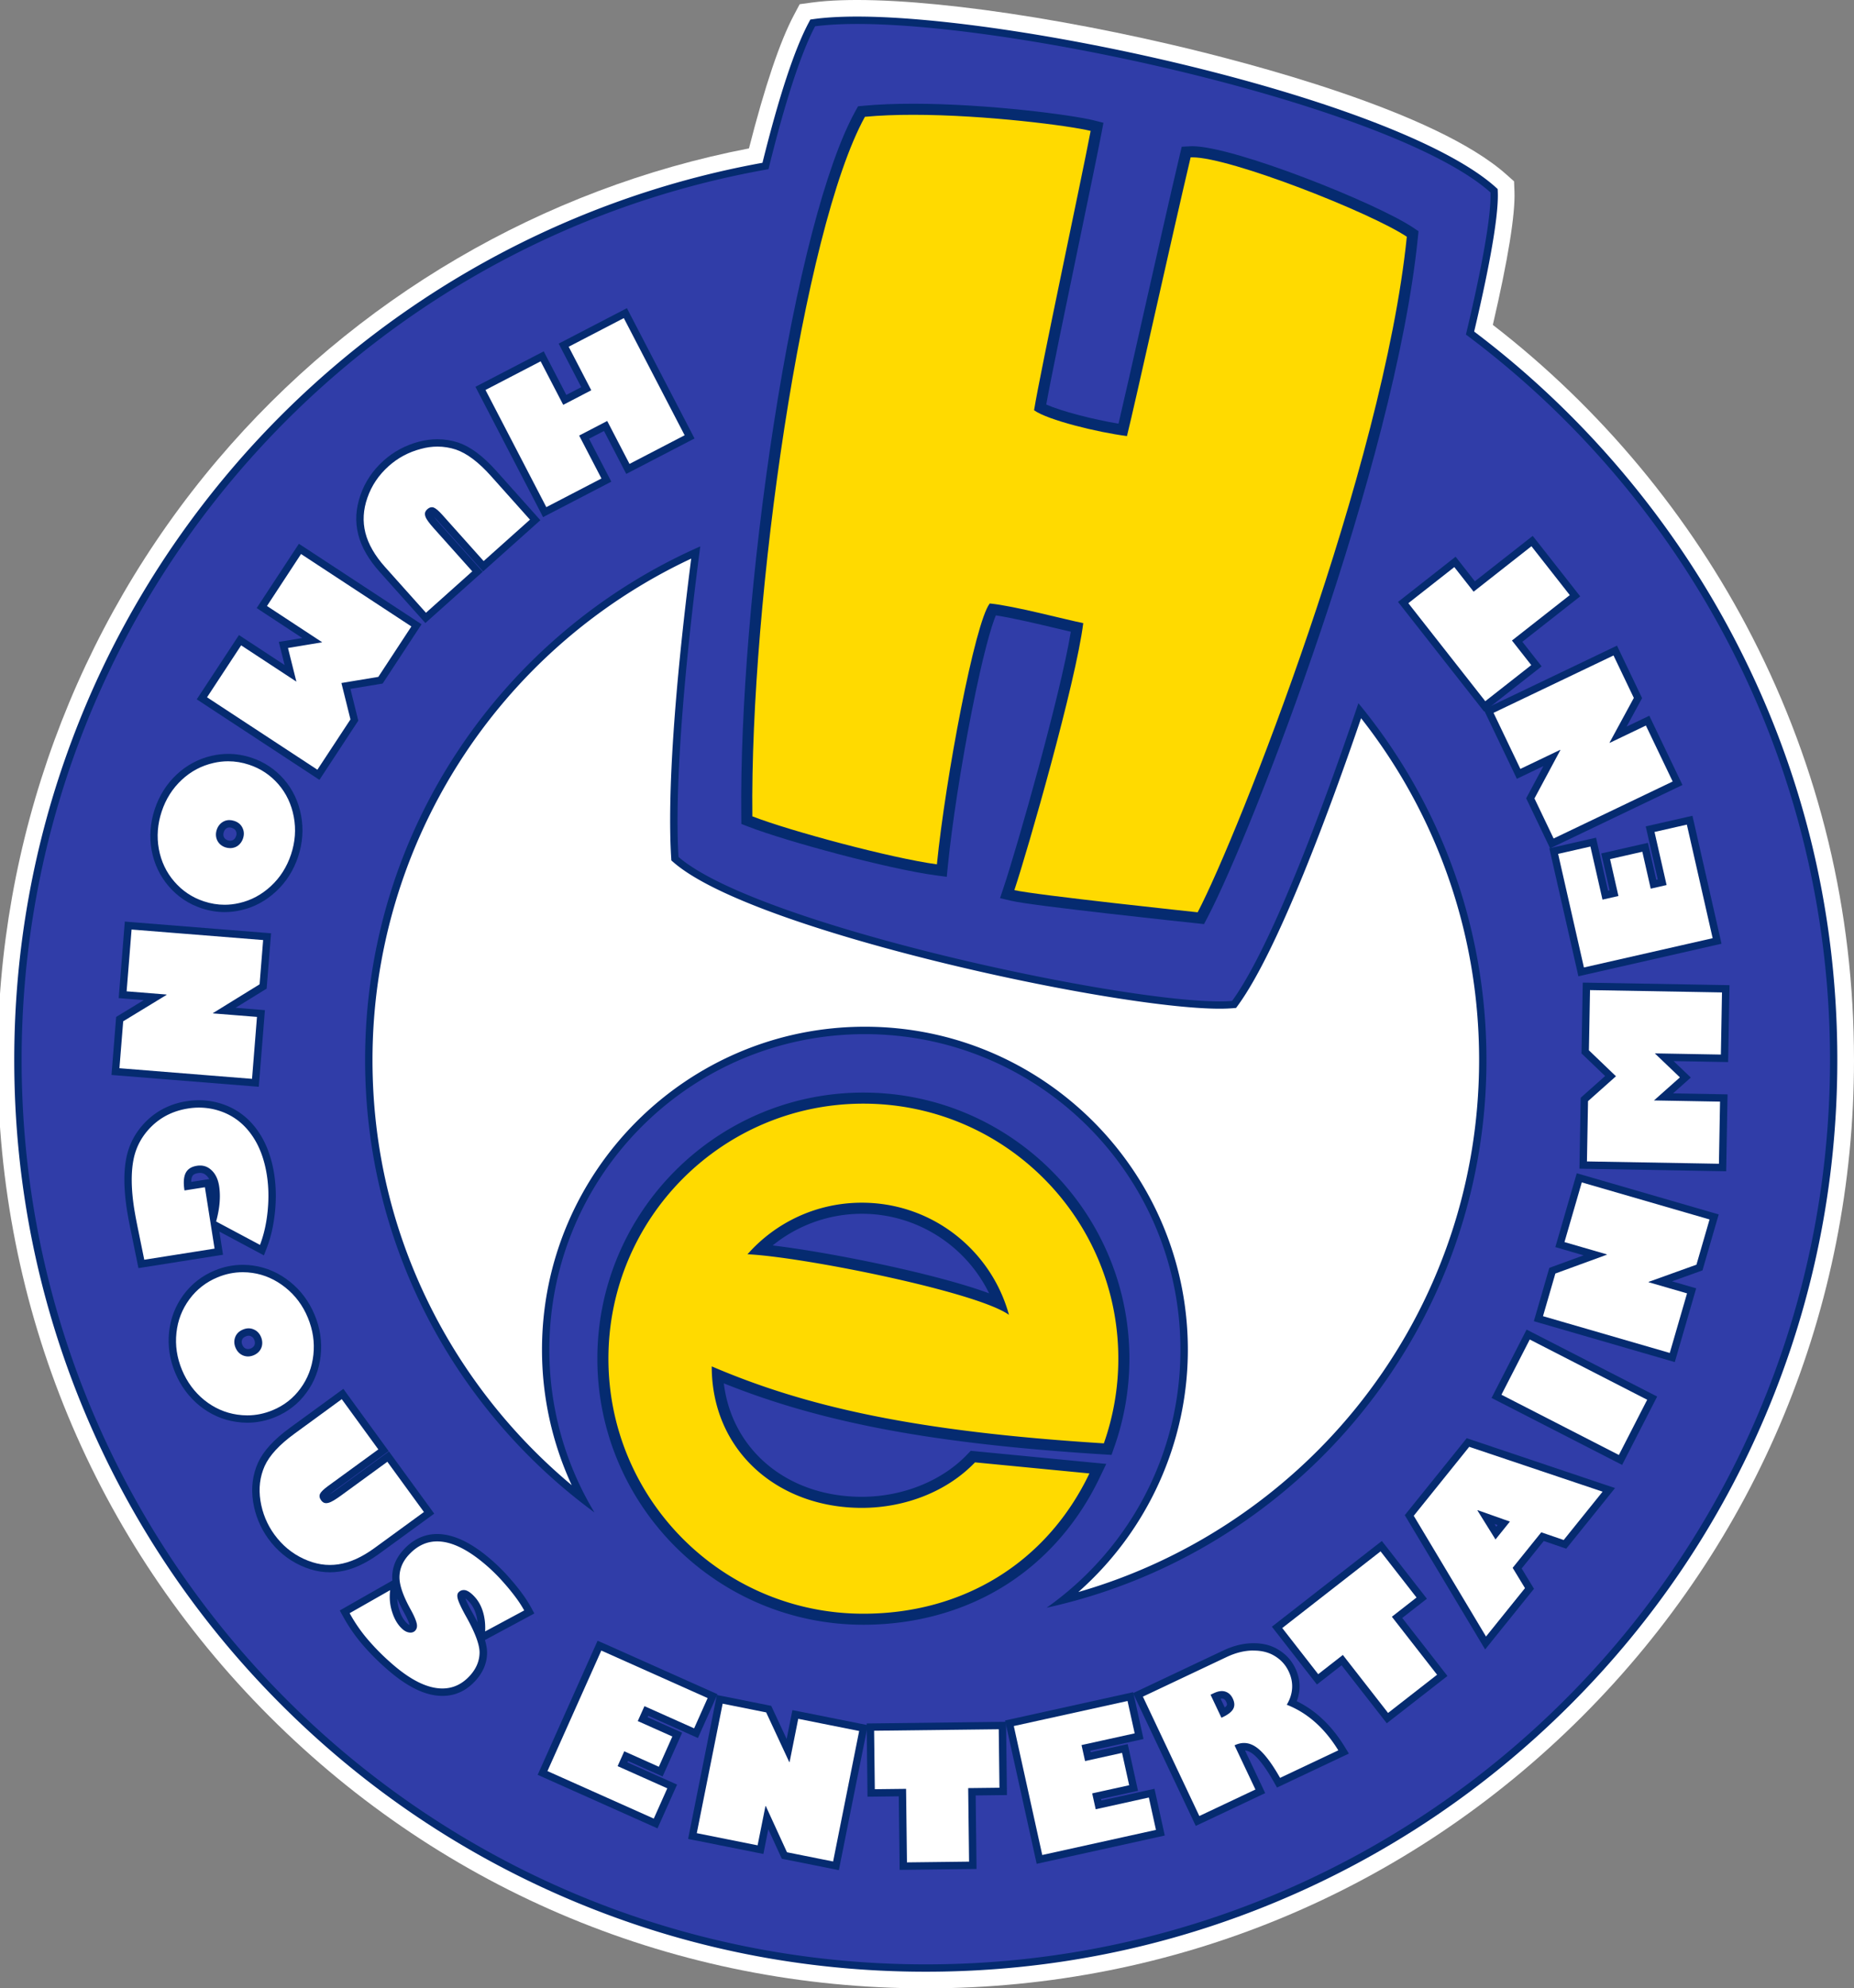 <?xml version="1.0" encoding="UTF-8"?>
<svg data-bbox="-0.64 0 503 538.63" viewBox="0 0 502.36 538.63" xmlns="http://www.w3.org/2000/svg" data-type="color">
    <rect x="0" y="0" width="502.36" height="538.63" fill="#808080" stroke="none"/>
    <g>
        <path d="M502.36 287.13c0 67.18-26.16 130.34-73.66 177.84-47.51 47.5-110.66 73.66-177.84 73.66s-130.34-26.16-177.84-73.66S-.64 354.31-.64 287.13c0-59.51 21.17-117.25 59.61-162.57C96.04 80.85 147.03 51 202.94 40.2c4.3-16.84 8.39-28.98 12.18-36.11l1.56-2.95 3.31-.45c18.58-2.51 56.74 1.95 97.22 11.36 20.94 4.88 71.74 18.06 90.98 35.24l2.06 1.84.11 2.76c.23 6.21-1.73 18.35-5.86 36.12 29.22 22.59 53.46 51.72 70.27 84.49 18.31 35.69 27.59 74.25 27.59 114.63z" fill="#ffffff" data-color="1"/>
        <path d="M250.86 533.14c-65.71 0-127.49-25.59-173.95-72.05C30.45 414.62 4.86 352.84 4.86 287.14c0-58.21 20.71-114.69 58.3-159.02 37.02-43.65 88.23-73.17 144.25-83.15 4.5-18.2 8.73-31.08 12.56-38.3l.24-.45.51-.07c3.2-.43 7.09-.65 11.54-.65 22.29 0 59 5.61 93.51 14.29 38.36 9.65 67.07 21.17 78.75 31.6l.32.28.02.42c.29 7.57-3.35 24.77-6.52 38.13 29.83 22.38 54.57 51.69 71.54 84.78 17.9 34.9 26.98 72.62 26.98 112.12 0 65.71-25.59 127.49-72.05 173.95-46.47 46.48-108.24 72.07-173.95 72.07zm-16.5-254c47.7 0 86.5 38.8 86.5 86.5 0 26.44-12.18 51.43-32.81 67.79 31.22-7.93 59.45-25.95 79.93-51.11 21.8-26.78 33.8-60.59 33.8-95.19 0-34.38-11.83-67.91-33.34-94.62-13.45 39.63-25.43 67.72-33.78 79.21l-.27.37-.45.04c-1 .09-2.17.13-3.47.13-14.42 0-45.8-5.25-76.32-12.77-16.9-4.16-57.63-15.09-70.96-26.6l-.32-.28-.03-.42c-1.05-17.11.96-46.37 5.66-82.54-53.87 24.46-88.58 78.23-88.58 137.48 0 24.44 5.66 47.76 16.83 69.32 9.92 19.14 24.06 36.17 41.06 49.52-6.54-12.38-9.97-26.23-9.97-40.33.02-47.7 38.82-86.5 86.52-86.5z" fill="#303da8" data-color="2"/>
        <path d="M232.26 6.49c45.48 0 146.04 22.82 171.6 45.64.24 6.26-2.31 20.32-6.65 38.5 59.88 44.67 98.65 116.05 98.65 196.5 0 135.31-109.69 245-245 245s-245-109.69-245-245c0-120.77 87.38-221.12 202.37-241.3 4.26-17.33 8.62-31.14 12.63-38.7 3.22-.43 7.06-.64 11.4-.64m-42.52 141.53c-53.47 23.52-90.81 76.96-90.81 139.12 0 50.31 24.46 94.91 62.14 122.56-7.75-12.87-12.22-27.94-12.22-44.06 0-47.22 38.28-85.5 85.5-85.5s85.5 38.28 85.5 85.5c0 28.88-14.33 54.4-36.26 69.88 68.16-14.98 119.18-75.71 119.18-148.38 0-36.72-13.02-70.39-34.7-96.65-12.1 35.85-24.9 67.83-34.22 80.65-.98.09-2.11.13-3.38.13-28.44 0-125.56-20.94-146.62-39.13-1.11-18.35 1.41-50.01 5.89-84.12M232.26 4.49c-4.5 0-8.42.22-11.67.66l-1.02.14-.48.91c-3.83 7.21-8.03 19.95-12.49 37.9-56 10.14-107.17 39.71-144.2 83.37-18.52 21.84-32.98 46.45-42.96 73.15C9.1 228.25 3.86 257.36 3.86 287.13c0 33.34 6.53 65.69 19.41 96.14 12.44 29.41 30.25 55.83 52.93 78.51 22.68 22.68 49.1 40.49 78.51 52.93 30.45 12.88 62.8 19.41 96.14 19.41s65.69-6.53 96.14-19.41c29.41-12.44 55.83-30.25 78.51-52.93 22.68-22.68 40.49-49.1 52.93-78.51 12.88-30.45 19.41-62.8 19.41-96.14 0-39.66-9.11-77.54-27.09-112.58-16.95-33.04-41.59-62.31-71.31-84.73 3.15-13.32 6.69-30.2 6.4-37.76l-.03-.85-.63-.57c-11.8-10.54-40.66-22.14-79.17-31.83-34.58-8.7-71.38-14.32-93.75-14.32zm-77.35 397.83c-15.32-12.79-28.1-28.66-37.26-46.33-11.09-21.41-16.72-44.58-16.72-68.86 0-58.26 33.78-111.17 86.36-135.81-4.54 35.4-6.47 64.05-5.43 80.93l.05.84.64.55c5.13 4.43 14.69 9.19 28.42 14.15 11.81 4.27 26.66 8.64 42.95 12.66 30.58 7.54 62.06 12.8 76.55 12.8 1.33 0 2.53-.05 3.55-.13l.91-.08.54-.74c10.96-15.08 25.14-53.77 33.33-77.74 9.77 12.42 17.46 26.2 22.88 41.01 6.04 16.49 9.1 33.83 9.1 51.56 0 17.54-3 34.71-8.92 51.05-5.72 15.79-14.02 30.42-24.66 43.51-19.38 23.81-45.76 41.18-75.02 49.58 18.73-16.52 29.68-40.44 29.68-65.64 0-48.25-39.25-87.5-87.5-87.5s-87.5 39.25-87.5 87.5a87.42 87.42 0 0 0 8.05 36.69z" fill="#052b70" data-color="3"/>
        <path d="M324.37 248.63c-1.8-.19-44.16-4.69-49.85-6.03l-1.6-.38.52-1.56c3.72-11.16 15.96-54.06 18.41-70.68-1.47-.33-3.34-.77-5.41-1.26-5.5-1.31-12.89-3.07-17.49-3.65-3.58 6.71-11.18 45.04-13.6 69.22l-.15 1.54-1.54-.21c-12.6-1.7-39.91-9.05-50.34-13.09l-.95-.37-.01-1.02C201.7 163 216.01 61.77 233.05 30.91l.38-.7.79-.07c3.84-.36 8.26-.54 13.13-.54 20.38 0 43.26 3.09 48.54 4.41l1.37.34-.26 1.4c-.95 5.04-3.45 17.04-6.08 29.75-3.69 17.76-7.84 37.77-9.08 44.9 3.93 2.17 14.66 4.93 22.39 6.07 1.24-5.17 3.91-16.99 6.95-30.48 3.45-15.31 7.37-32.67 9.97-43.69l.26-1.09 1.12-.06c.18-.01.37-.01.56-.01 10.73 0 49.21 15.28 58.93 21.76l.75.5-.09.9c-6.21 61.1-44.66 160.3-56.83 183.54l-.47.9-1.01-.11z" fill="#ffda00" data-color="4"/>
        <path d="M247.35 31.1c19.91 0 42.75 3.01 48.17 4.36-2.33 12.33-13.67 65.33-15.33 75.67 3.67 2.67 17.33 6 25.17 7 2.17-8.67 12.17-54 17.25-75.5.15-.01.31-.01.48-.01 10.34 0 48.26 14.95 58.1 21.51-6.33 62.33-45.67 162-56.67 183 0 0-44-4.67-49.67-6 3.67-11 16.67-56.33 18.67-72.33-5-1-18.67-4.67-25.33-5.33-4 5-12 47.33-14.33 70.67-12.33-1.67-39.67-9-50-13-.67-58.67 13.67-159 30.5-189.5 4.01-.38 8.42-.54 12.99-.54m0-3c-4.92 0-9.39.18-13.27.54l-1.58.15-.77 1.39c-7.92 14.36-16 45.4-22.15 85.18-5.79 37.43-9.05 76.98-8.72 105.81l.02 2.03 1.89.73c10.5 4.06 37.99 11.46 50.68 13.18l3.08.42.31-3.09c1.13-11.29 3.62-27.35 6.5-41.93 3.04-15.36 5.27-22.88 6.49-25.81 4.54.69 11.21 2.27 16.26 3.47 1.48.35 2.85.68 4.06.96-2.87 17.39-14.53 58.22-18.14 69.05l-1.04 3.12 3.2.75c5.78 1.36 48.23 5.87 50.04 6.06l2.03.22.95-1.81c12.21-23.31 50.77-122.8 56.99-184.09l.18-1.8-1.5-1c-10.1-6.73-48.56-22.02-59.77-22.02-.22 0-.44.01-.64.02l-2.25.12-.52 2.19c-2.61 11.03-6.52 28.39-9.98 43.71-2.8 12.43-5.28 23.43-6.63 29.12-6.76-1.12-15.57-3.38-19.58-5.2 1.43-7.89 5.36-26.85 8.88-43.76 2.64-12.71 5.13-24.72 6.09-29.77l.53-2.78-2.75-.69c-5.32-1.34-28.39-4.47-48.89-4.47z" fill="#052b70" data-color="3"/>
        <path d="M233.94 438.64c-38.92 0-70.58-31.66-70.58-70.58s31.66-70.58 70.58-70.58 70.58 31.66 70.58 70.58c0 8.01-1.35 15.89-4 23.43l-.38 1.07-1.13-.07c-46.84-2.93-77.41-8.77-104.59-20.06 1.13 20.15 17.23 34.55 39.1 34.55 11.42 0 22.48-4.44 29.58-11.87l.5-.53 33.86 3.28-.93 1.93c-11.82 24.68-34.64 38.85-62.59 38.85zm-28.11-100.13c8.19.76 21.75 3.05 34.78 5.9 6.96 1.53 22.23 5.09 30.2 8.66-5.78-15.34-20.63-25.78-37.29-25.78a39.902 39.902 0 0 0-27.69 11.22z" fill="#ffda00" data-color="4"/>
        <path d="M233.94 298.97c38.15 0 69.08 30.93 69.08 69.08a68.9 68.9 0 0 1-3.92 22.94c-50.92-3.19-80.59-9.85-106.25-20.85 0 22.83 17.84 38.33 40.67 38.33 11.75 0 23.14-4.46 30.67-12.33l31 3c-11.67 24.33-34.39 38-61.25 38-38.15 0-69.08-30.93-69.08-69.08 0-38.16 30.93-69.09 69.08-69.09m39.45 57.21c-4.8-17.51-20.83-30.38-39.87-30.38-12.34 0-23.41 5.4-30.98 13.97 14.98.7 62.05 10.12 70.85 16.41m-39.45-60.21c-39.75 0-72.08 32.34-72.08 72.08 0 39.75 32.34 72.08 72.08 72.08 13.82 0 26.92-3.57 37.89-10.32 11.11-6.84 20.12-17 26.06-29.38l1.86-3.87-4.27-.41-31-3-1.45-.14-1.01 1.05c-6.83 7.14-17.48 11.41-28.5 11.41-20.15 0-35.2-12.67-37.39-30.73 26.78 10.75 57.07 16.38 102.79 19.24l2.26.14.75-2.14a71.9 71.9 0 0 0 4.09-23.93c.01-39.75-32.33-72.08-72.08-72.08zm-24.58 41.41a38.362 38.362 0 0 1 24.17-8.58c14.82 0 28.15 8.58 34.48 21.55-14.36-5.31-42.84-11.07-58.65-12.97z" fill="#052b70" data-color="3"/>
        <path fill="#ffffff" d="m130.2 105.2 16.71-8.67 6.13 11.79 5.82-3.02-6.12-11.8 16.72-8.67 17.4 33.51-16.72 8.68-6.04-11.63-5.82 3.03 6.03 11.63-16.71 8.67-17.4-33.52z" data-color="1"/>
        <path d="m169.03 86.17 16.48 31.74-14.94 7.76-6.04-11.63-7.6 3.95 6.04 11.63-14.94 7.76-16.48-31.74 14.94-7.76 6.12 11.79 7.6-3.95-6.12-11.79 14.94-7.76m.85-2.69-1.78.92-14.94 7.76-1.78.92.92 1.78 5.2 10.02-4.05 2.1-5.2-10.02-.92-1.78-1.78.92-14.94 7.76-1.78.92.92 1.78 16.48 31.74.92 1.78 1.78-.92 14.94-7.76 1.77-.92-.92-1.78-5.11-9.85 4.05-2.1 5.11 9.85.92 1.78 1.78-.92 14.94-7.76 1.78-.92-.92-1.78-16.48-31.74-.91-1.78z" fill="#052b70" data-color="3"/>
        <path d="M103.65 154.3c-1.44-1.61-2.65-3.25-3.57-4.85-.94-1.62-1.62-3.27-2.03-4.9-.42-1.64-.58-3.32-.48-4.99.09-1.66.45-3.38 1.05-5.11 1.19-3.43 3.21-6.44 6.01-8.94 2.62-2.34 5.7-3.99 9.16-4.9 1.61-.42 3.2-.63 4.75-.63 1.8 0 3.58.29 5.29.86 3.13 1.06 6.47 3.56 9.92 7.42l11.26 12.59-14.04 12.55-11.9-13.31c-1.11-1.25-1.69-1.59-1.94-1.69-.01 0-.07-.01-.12-.01-.15 0-.34.09-.55.28-.17.16-.29.31-.32.43-.03.12 0 .29.08.5.12.32.34.7.67 1.14.37.49.85 1.07 1.42 1.72l11.06 12.36-14.04 12.55-11.68-13.07z" fill="#ffffff" data-color="1"/>
        <path d="M118.54 120.98c1.7 0 3.36.27 4.98.8 2.97 1.01 6.14 3.39 9.49 7.14l10.59 11.85-12.55 11.22-11.23-12.56c-.96-1.07-1.73-1.72-2.32-1.95-.16-.06-.33-.08-.49-.08-.41 0-.81.18-1.21.54-.33.3-.54.61-.62.93-.08.32-.04.69.11 1.1.15.41.42.87.81 1.39.38.52.88 1.11 1.48 1.79l10.39 11.62-12.55 11.22-11.03-12.33c-1.41-1.57-2.56-3.13-3.45-4.68s-1.54-3.09-1.93-4.64c-.39-1.55-.54-3.11-.45-4.69.09-1.58.42-3.19 1-4.84 1.14-3.28 3.05-6.12 5.74-8.53 2.51-2.25 5.43-3.81 8.75-4.68 1.52-.42 3.02-.62 4.49-.62m0-2c-1.63 0-3.31.22-5 .66-3.62.95-6.84 2.67-9.58 5.12-2.93 2.62-5.05 5.77-6.29 9.36-.63 1.81-1.01 3.63-1.11 5.38-.1 1.77.07 3.55.51 5.29.43 1.72 1.15 3.45 2.14 5.15.96 1.66 2.2 3.35 3.69 5.01l11.03 12.33 1.33 1.49 1.49-1.33 12.55-11.22 1.49-1.33-1.33-1.49-10.39-11.62c-.56-.62-1.02-1.18-1.37-1.65-.04-.05-.08-.1-.11-.15.2.2.45.45.74.77l11.23 12.56 1.33 1.49 1.49-1.33 12.55-11.22 1.49-1.33-1.33-1.49-10.59-11.85c-3.62-4.05-7-6.57-10.34-7.7-1.83-.59-3.71-.9-5.62-.9z" fill="#052b70" data-color="3"/>
        <path fill="#ffffff" d="m54.71 189.17 10.34-15.75 13.66 8.97-1.92-7.69 7.82-1.29-13.67-8.97 10.34-15.75 31.57 20.72-9.75 14.86-9.37 1.55 2.29 9.23-9.74 14.84-31.57-20.72z" data-color="1"/>
        <path d="m81.57 150.08 29.9 19.62-8.96 13.66-10 1.66 2.45 9.86L86 208.51l-29.9-19.62 9.24-14.07 14.97 9.83-2.28-9.12 9.28-1.54-14.97-9.83 9.23-14.08m-.58-2.77-1.1 1.67-9.24 14.07-1.1 1.67 1.67 1.1 10.69 7.02-4.23.7-2.14.35.53 2.1 1.04 4.16-10.69-7.02-1.67-1.1-1.1 1.67-9.24 14.07-1.1 1.67 1.67 1.1 29.9 19.62 1.67 1.1 1.1-1.67 8.95-13.64.48-.73-.21-.85-1.92-7.76 7.87-1.3.86-.14.48-.73 8.96-13.66 1.1-1.67-1.67-1.1-29.9-19.62-1.66-1.08z" fill="#052b70" data-color="3"/>
        <path d="M60.86 246.09c-1.97 0-3.97-.33-5.93-.98-3.33-1.1-6.18-3.01-8.45-5.65-2.27-2.62-3.76-5.75-4.42-9.28-.63-3.54-.36-7.12.81-10.66 1.17-3.53 3.09-6.56 5.7-9 2.6-2.42 5.64-4.04 9.06-4.82 1.39-.31 2.79-.47 4.18-.47 2 0 4.02.33 6 .99 3.27 1.08 6.09 2.96 8.37 5.57 2.25 2.6 3.73 5.72 4.4 9.28.67 3.55.41 7.15-.77 10.7-1.18 3.55-3.11 6.59-5.74 9.02-2.64 2.44-5.68 4.07-9.04 4.82-1.37.31-2.78.48-4.17.48zm1.28-22.94c-.4 0-.76.09-1.12.28-.65.35-1.09.89-1.34 1.66-.25.77-.22 1.47.09 2.14.32.66.86 1.11 1.64 1.37.32.11.64.16.95.16.06 0 .13 0 .19-.01.36-.03.69-.12.99-.27.3-.15.56-.37.8-.65.25-.3.43-.64.57-1.04.25-.76.21-1.45-.11-2.11-.31-.65-.85-1.09-1.64-1.36-.36-.11-.7-.17-1.02-.17z" fill="#ffffff" data-color="1"/>
        <path d="M61.82 206.22c1.9 0 3.8.31 5.68.94 3.12 1.03 5.76 2.79 7.93 5.28 2.14 2.48 3.53 5.41 4.17 8.81.64 3.39.39 6.79-.74 10.2-1.13 3.4-2.95 6.27-5.47 8.6-2.52 2.33-5.38 3.86-8.58 4.58-1.32.31-2.64.46-3.96.46-1.87 0-3.74-.31-5.62-.93-3.17-1.05-5.84-2.84-8-5.35-2.17-2.5-3.56-5.44-4.19-8.81-.61-3.38-.35-6.77.77-10.16 1.12-3.39 2.93-6.25 5.44-8.59 2.48-2.31 5.34-3.83 8.6-4.57 1.34-.31 2.65-.46 3.97-.46m.55 23.53c.09 0 .17 0 .26-.01.5-.04.95-.16 1.37-.37.42-.21.79-.51 1.11-.9.33-.39.58-.85.75-1.37.33-1.01.28-1.96-.16-2.86-.43-.89-1.17-1.52-2.22-1.86-.46-.15-.91-.23-1.34-.23-.56 0-1.08.13-1.58.39-.88.48-1.49 1.22-1.83 2.23-.33 1.01-.29 1.97.13 2.88.45.92 1.2 1.55 2.24 1.9.43.13.85.2 1.27.2m-.55-25.53c-1.46 0-2.93.17-4.39.5-3.6.82-6.8 2.52-9.53 5.06-2.74 2.56-4.75 5.73-5.97 9.42-1.22 3.69-1.51 7.44-.84 11.14.69 3.72 2.26 7.01 4.65 9.77 2.39 2.78 5.38 4.78 8.89 5.94 2.07.68 4.17 1.03 6.25 1.03 1.46 0 2.95-.17 4.41-.51 3.52-.79 6.72-2.5 9.48-5.06 2.76-2.55 4.78-5.73 6.01-9.44 1.23-3.71 1.5-7.48.8-11.19-.7-3.73-2.25-7.01-4.62-9.75-2.41-2.75-5.37-4.73-8.81-5.87-2.1-.69-4.22-1.04-6.33-1.04zm.55 23.53c-.2 0-.41-.04-.63-.11-.53-.17-.86-.45-1.07-.88-.19-.41-.2-.84-.03-1.37.17-.53.44-.86.88-1.1.19-.1.4-.15.63-.15.21 0 .45.04.71.13.68.23.92.56 1.05.83.22.44.24.86.07 1.36-.09.28-.22.52-.38.71-.15.18-.31.32-.49.41-.18.09-.37.14-.6.16-.07.01-.11.01-.14.01z" fill="#052b70" data-color="3"/>
        <path fill="#ffffff" d="m31.28 290.3 1.14-14.22 9.69-5.9-8.88-.71 1.5-18.75 37.65 3.01-1.08 13.5-10.59 6.53 10 .8-1.5 18.77-37.93-3.03z" data-color="1"/>
        <path d="m35.65 251.8 35.65 2.85-.96 11.99-12.61 7.78-.01.1 11.91.95-1.34 16.78-35.93-2.88 1.02-12.71 11.74-7.15.01-.1-10.82-.87 1.34-16.74m-1.83-2.16-.16 1.99-1.34 16.76-.16 1.99 1.99.16 4.81.38-6.62 4.03-.87.53-.08 1.02-1.02 12.71-.16 1.99 1.99.16 35.93 2.88 1.99.16.16-1.99 1.34-16.78.16-1.99-1.99-.16-5.96-.48 7.56-4.66.86-.53.08-1.01.96-11.99.16-1.99-1.99-.16-35.65-2.85-1.99-.17z" fill="#052b70" data-color="3"/>
        <path d="M36.46 333.31c-.27-1.33-.49-2.45-.66-3.37-.17-.93-.3-1.65-.38-2.18-.86-5.47-.94-10.11-.22-13.8.73-3.73 2.52-6.99 5.32-9.69 2.79-2.67 6.24-4.34 10.24-4.97 1.06-.17 2.12-.25 3.16-.25 2.44 0 4.84.47 7.13 1.4 3.25 1.32 5.96 3.53 8.07 6.59 2.08 3 3.49 6.74 4.18 11.1.5 3.17.57 6.55.22 10.05-.18 1.75-.45 3.42-.8 4.97-.35 1.56-.8 3.06-1.33 4.44l-.41 1.06-12.83-6.84 1.15 7.27-20.99 3.31-1.85-9.09zm21.36-3.57c.75-3.08.94-5.87.56-8.3-.26-1.65-.86-2.91-1.79-3.75-.7-.65-1.47-.96-2.38-.96-.22 0-.46.02-.7.06-1.17.18-1.92.65-2.31 1.42-.35.71-.47 1.76-.35 3.12l5.5-.87 1.47 9.28z" fill="#ffffff" data-color="1"/>
        <path d="M53.91 300.04c2.32 0 4.57.44 6.75 1.32 3.07 1.25 5.62 3.32 7.63 6.23 2.01 2.89 3.34 6.46 4.01 10.69.49 3.1.56 6.37.22 9.8-.17 1.71-.43 3.32-.78 4.85-.34 1.52-.78 2.96-1.29 4.3l-11.89-6.34c.99-3.58 1.25-6.79.81-9.61-.3-1.89-1-3.33-2.11-4.33-.87-.81-1.88-1.22-3.05-1.22-.28 0-.57.02-.86.07-1.5.24-2.51.89-3.05 1.97-.53 1.08-.64 2.65-.31 4.71l5.53-.87 2.62 16.63-19.05 3.01-1.66-8.13c-.27-1.32-.49-2.44-.66-3.35-.17-.92-.29-1.63-.38-2.16-.85-5.38-.92-9.86-.22-13.45.69-3.54 2.37-6.59 5.03-9.16 2.65-2.54 5.89-4.1 9.7-4.71 1.02-.17 2.02-.25 3.01-.25m0-2c-1.09 0-2.2.09-3.32.26-4.2.66-7.83 2.42-10.77 5.24-2.96 2.86-4.84 6.29-5.61 10.23-.74 3.8-.67 8.56.21 14.15.09.54.21 1.27.38 2.21.16.89.38 2 .67 3.39l1.66 8.13.38 1.87 1.89-.3 19.05-3.01 1.98-.31-.31-1.98-.68-4.3L69.51 339l2 1.07.81-2.11a32.64 32.64 0 0 0 1.37-4.58c.36-1.59.63-3.31.82-5.09.36-3.59.28-7.06-.23-10.31-.71-4.51-2.17-8.39-4.34-11.52-2.22-3.22-5.09-5.56-8.52-6.95-2.42-.98-4.94-1.47-7.51-1.47zm-2.1 22.13c.02-.82.17-1.27.29-1.51.09-.19.34-.69 1.57-.88.19-.03.38-.05.55-.05.65 0 1.18.22 1.68.68.31.28.57.61.79.99l-1.47.23-3.41.54z" fill="#052b70" data-color="3"/>
        <path d="M67.02 384.4c-.94 0-1.9-.07-2.86-.22-3.43-.5-6.6-1.89-9.41-4.13-2.8-2.27-4.93-5.16-6.36-8.59-1.42-3.44-1.95-6.99-1.57-10.54.38-3.53 1.63-6.75 3.71-9.57 2.07-2.81 4.78-4.91 8.04-6.26a18.89 18.89 0 0 1 7.23-1.45c.9 0 1.83.07 2.75.2 3.41.5 6.57 1.89 9.39 4.14 2.82 2.25 4.98 5.14 6.41 8.6 1.43 3.46 1.96 7.01 1.56 10.58-.4 3.57-1.64 6.79-3.69 9.56-2.03 2.79-4.71 4.88-7.97 6.23-2.35.96-4.78 1.45-7.23 1.45zm.37-23.57c-.36 0-.75.08-1.16.25-.79.33-1.29.81-1.55 1.47-.26.69-.24 1.39.07 2.13s.79 1.25 1.47 1.56c.32.14.65.21 1 .21.37 0 .75-.08 1.14-.25.38-.16.71-.37.96-.63.26-.26.45-.54.57-.85.12-.31.18-.64.18-1.02-.01-.38-.09-.77-.25-1.16-.3-.74-.78-1.23-1.46-1.52-.32-.13-.64-.19-.97-.19z" fill="#ffffff" data-color="1"/>
        <path d="M65.79 344.63c.86 0 1.73.06 2.61.19 3.24.47 6.21 1.79 8.91 3.94s4.74 4.88 6.11 8.2 1.87 6.67 1.49 10.08c-.38 3.41-1.55 6.44-3.5 9.08-1.93 2.65-4.45 4.62-7.55 5.9-2.23.92-4.51 1.39-6.85 1.39-.9 0-1.8-.07-2.71-.2-3.28-.48-6.25-1.79-8.93-3.93-2.67-2.17-4.69-4.9-6.06-8.19-1.37-3.3-1.87-6.65-1.5-10.05.36-3.37 1.54-6.4 3.52-9.09 1.97-2.67 4.51-4.64 7.61-5.93 2.23-.93 4.51-1.39 6.85-1.39m1.42 22.82c.5 0 1.01-.11 1.52-.32.5-.21.93-.49 1.29-.84.35-.35.62-.75.79-1.18.18-.43.26-.9.25-1.41-.01-.51-.12-1.02-.33-1.52-.41-.98-1.07-1.67-1.99-2.06-.44-.19-.89-.29-1.36-.29-.5 0-1.01.11-1.54.33-1.04.43-1.74 1.11-2.1 2.03-.36.94-.33 1.9.08 2.88.41.98 1.07 1.68 1.98 2.09.47.19.94.29 1.41.29m-1.42-24.82c-2.6 0-5.16.51-7.61 1.53-3.43 1.42-6.27 3.64-8.46 6.59-2.19 2.97-3.5 6.35-3.9 10.06-.4 3.73.15 7.44 1.64 11.03 1.49 3.59 3.72 6.61 6.64 8.98 2.96 2.37 6.29 3.83 9.91 4.35 1 .15 2.01.23 3 .23 2.58 0 5.15-.52 7.61-1.54 3.43-1.42 6.26-3.63 8.4-6.57 2.14-2.9 3.45-6.28 3.87-10.03.42-3.73-.13-7.46-1.63-11.07-1.5-3.61-3.75-6.64-6.71-9-2.97-2.37-6.29-3.83-9.87-4.35-.97-.14-1.94-.21-2.89-.21zm1.42 22.82c-.21 0-.41-.04-.63-.13-.41-.18-.7-.5-.92-1.02-.21-.51-.23-.94-.05-1.4.1-.25.31-.61 1-.89.28-.12.54-.18.78-.18.19 0 .37.04.56.12.46.19.74.5.95.99.11.27.17.53.17.79 0 .24-.03.45-.11.63-.07.18-.19.35-.36.52-.16.16-.37.3-.64.41-.26.1-.51.16-.75.16z" fill="#052b70" data-color="3"/>
        <path d="M89.38 424.91c-.85 0-1.72-.07-2.57-.2-1.65-.26-3.32-.79-4.98-1.56-3.29-1.53-6.08-3.84-8.3-6.88-2.07-2.84-3.4-6.07-3.96-9.6-.55-3.56-.14-6.91 1.23-9.97 1.37-3.01 4.19-6.08 8.38-9.13l13.65-9.95 11.09 15.22-14.43 10.51c-1.35.99-1.75 1.52-1.87 1.76-.03.06-.12.26.2.69.14.19.28.32.39.36.04.02.1.03.17.03.1 0 .21-.02.33-.05.33-.09.74-.27 1.2-.55a23.4 23.4 0 0 0 1.85-1.25l13.41-9.77 11.09 15.22-14.18 10.33c-1.75 1.28-3.49 2.31-5.18 3.07-1.7.77-3.41 1.29-5.08 1.53-.81.13-1.63.19-2.44.19z" fill="#ffffff" data-color="1"/>
        <path d="m92.6 379.02 9.91 13.61-13.62 9.92c-1.16.85-1.89 1.55-2.17 2.11-.25.55-.16 1.13.28 1.74.26.36.55.6.87.71.16.05.33.08.51.08s.38-.03.59-.08c.42-.11.91-.33 1.46-.66.55-.33 1.19-.76 1.93-1.29l12.6-9.18 9.91 13.61-13.37 9.74c-1.7 1.24-3.37 2.23-5 2.97-1.63.74-3.23 1.22-4.81 1.46-.77.11-1.53.17-2.3.17-.81 0-1.61-.06-2.41-.19-1.56-.25-3.13-.74-4.72-1.48-3.15-1.46-5.79-3.65-7.91-6.56-1.98-2.72-3.24-5.78-3.78-9.17-.53-3.38-.14-6.51 1.15-9.41 1.3-2.86 3.99-5.77 8.05-8.73l12.83-9.37m.44-2.8-1.62 1.18-12.84 9.36c-4.39 3.2-7.23 6.31-8.69 9.52-1.45 3.25-1.89 6.79-1.31 10.54.58 3.69 1.98 7.07 4.14 10.04 2.32 3.18 5.24 5.6 8.69 7.2 1.74.81 3.51 1.36 5.25 1.64.9.14 1.82.22 2.72.22.86 0 1.73-.07 2.59-.19 1.76-.26 3.55-.8 5.34-1.61 1.75-.79 3.55-1.86 5.36-3.17l13.37-9.74 1.62-1.18-1.18-1.62-9.91-13.61-1.18-1.62-1.62 1.18-12.6 9.18c-.68.49-1.28.9-1.78 1.2-.06.03-.11.07-.16.1.21-.18.49-.4.84-.65l13.62-9.92 1.62-1.18-1.18-1.62-9.91-13.61-1.18-1.64z" fill="#052b70" data-color="3"/>
        <path d="M119.88 458.39c-.57 0-1.16-.04-1.75-.12-3.82-.53-8.12-2.89-12.8-7.01-2.38-2.1-4.55-4.29-6.44-6.5-1.9-2.23-3.59-4.67-5.02-7.26l-.48-.86 13.58-7.73-.26 1.99c-.25 1.9-.07 3.78.52 5.59.57 1.77 1.41 3.15 2.5 4.11.45.4.89.62 1.35.67.06.01.11.01.16.01.31 0 .45-.11.55-.22.09-.1.33-.37.12-1.18-.21-.8-.71-1.92-1.48-3.33-2.12-3.81-3.16-6.82-3.19-9.2 0-2.44.88-4.66 2.61-6.62 2.44-2.77 5.32-4.17 8.57-4.17.55 0 1.12.04 1.69.12 3.8.54 8.08 2.88 12.71 6.97.99.87 1.96 1.81 2.9 2.79.92.97 1.87 2.03 2.79 3.14.93 1.12 1.77 2.2 2.49 3.21.73 1.03 1.37 2.03 1.89 2.99l.49.88-13.04 7.01.09-1.77c.1-1.97-.13-3.79-.69-5.41-.54-1.58-1.42-2.9-2.6-3.95-.78-.69-1.24-.8-1.45-.8-.33 0-.55.09-.74.32-.04.05-.12.37.14 1.12.32.92.96 2.25 1.9 3.95 2.68 4.73 3.97 8.21 3.94 10.64-.04 2.41-.96 4.65-2.72 6.65-2.29 2.64-5.1 3.97-8.33 3.97z" fill="#ffffff" data-color="1"/>
        <path d="M118.44 417.55c.51 0 1.03.04 1.55.11 3.62.51 7.68 2.75 12.19 6.73.97.86 1.92 1.77 2.84 2.73.92.97 1.83 2 2.75 3.09.91 1.1 1.73 2.15 2.44 3.15s1.32 1.97 1.83 2.89l-10.59 5.69c.11-2.11-.14-4.04-.74-5.79s-1.57-3.21-2.89-4.37c-.79-.69-1.48-1.04-2.1-1.05h-.03c-.6 0-1.09.22-1.48.66-.37.42-.39 1.12-.05 2.11.34.98 1 2.35 1.97 4.11 2.57 4.54 3.85 7.92 3.81 10.14-.04 2.17-.86 4.18-2.47 6.01-2.13 2.42-4.67 3.63-7.61 3.63-.52 0-1.06-.04-1.61-.12-3.64-.51-7.73-2.76-12.27-6.77a62.565 62.565 0 0 1-6.34-6.4c-1.86-2.18-3.5-4.55-4.9-7.1l10.98-6.25c-.26 2.06-.08 4.07.57 6.03.63 1.95 1.56 3.47 2.79 4.55.61.54 1.24.84 1.9.91.09.01.18.01.26.01.53 0 .97-.19 1.3-.56.45-.52.57-1.22.33-2.09-.23-.88-.75-2.07-1.57-3.55-2.02-3.63-3.04-6.54-3.06-8.73 0-2.19.79-4.17 2.36-5.95 2.27-2.54 4.88-3.82 7.84-3.82m0-2c-3.55 0-6.69 1.52-9.32 4.51-1.89 2.15-2.85 4.6-2.85 7.27 0 .26.02.53.04.81l-1.55.89-10.98 6.25-1.71.98.95 1.73c1.46 2.65 3.19 5.15 5.13 7.43 1.92 2.25 4.12 4.47 6.54 6.6 4.89 4.31 9.25 6.68 13.32 7.25.64.09 1.27.13 1.89.13 3.53 0 6.59-1.45 9.11-4.31 1.93-2.19 2.93-4.64 2.97-7.3.01-1.01-.18-2.19-.58-3.52l1.02-.55 10.59-5.69 1.78-.96-.97-1.77c-.54-.99-1.2-2.03-1.95-3.09a53.34 53.34 0 0 0-2.53-3.27c-.95-1.13-1.9-2.21-2.84-3.19-.96-1-1.95-1.96-2.96-2.85-4.85-4.28-9.18-6.63-13.23-7.21-.65-.1-1.27-.14-1.87-.14zm10.96 23.92c-.45-.89-.95-1.84-1.52-2.83-.87-1.56-1.47-2.79-1.78-3.66.11.08.24.18.4.32 1.07.94 1.83 2.09 2.32 3.52.29.82.48 1.71.58 2.65zm-18.42.73c-.17-.07-.36-.19-.56-.36-.96-.84-1.7-2.08-2.21-3.67-.33-1.02-.52-2.06-.57-3.11.51 1.23 1.15 2.54 1.94 3.97.9 1.65 1.25 2.59 1.38 3.09.01.03.01.06.02.08z" fill="#052b70" data-color="3"/>
        <path fill="#ffffff" d="m147.02 480.27 15.41-34.48 30.63 13.69-4.48 10.02-13.46-6.01-.99 2.22 9.37 4.18-4.48 10.03-9.37-4.19-.98 2.2 13.46 6.01-4.48 10.02-30.63-13.69z" data-color="1"/>
        <path d="m162.93 447.12 28.81 12.87-3.66 8.2-13.46-6.01-1.81 4.04 9.37 4.18-3.66 8.2-9.37-4.19-1.8 4.02 13.46 6.01-3.66 8.2-28.81-12.87 14.59-32.65m-1.01-2.65-.82 1.83-14.59 32.65-.82 1.83 1.83.82 28.81 12.87 1.83.82.82-1.83 3.66-8.2.82-1.83-1.83-.82-11.63-5.2.17-.37 7.54 3.37 1.83.82.82-1.83 3.66-8.2.82-1.83-1.83-.82-7.54-3.37.18-.39 11.63 5.2 1.83.82.82-1.83 3.66-8.2.82-1.83-1.83-.82-28.81-12.87-1.85-.79z" fill="#052b70" data-color="3"/>
        <path fill="#ffffff" d="m212.55 502.63-4.73-10.31-1.75 8.73-18.44-3.68 7.39-37.04 13.28 2.65 5.25 11.29 1.96-9.84 18.47 3.69-7.45 37.31-13.98-2.8z" data-color="1"/>
        <path d="m195.81 461.51 11.79 2.36 6.25 13.44.1.02 2.34-11.72 16.51 3.3-7.06 35.35-12.5-2.5-5.73-12.5-.1-.02-2.13 10.64-16.48-3.29 7.01-35.08m-1.57-2.35-.39 1.96-7.01 35.07-.39 1.96 1.96.39 16.48 3.29 1.96.39.39-1.96.94-4.73 3.23 7.05.43.93 1 .2 12.5 2.5 1.96.39.39-1.96 7.06-35.35.39-1.96-1.96-.39-16.51-3.3-1.96-.39-.39 1.96-1.17 5.86-3.75-8.05-.43-.92-.99-.2-11.79-2.36-1.95-.38z" fill="#052b70" data-color="3"/>
        <path fill="#ffffff" d="m244.53 485.6-8.47.1-.21-17.84 35.76-.43.22 17.84-8.47.11.24 19.92-18.83.22-.24-19.92z" data-color="1"/>
        <path d="m270.62 468.44.19 15.84-8.47.1.24 19.92-16.83.2-.24-19.92-8.47.1-.19-15.84 33.77-.4m1.98-2.02-2 .02-33.77.41-2 .02.02 2 .19 15.84.02 2 2-.02 6.47-.08.22 17.92.02 2 2-.02 16.83-.2 2-.02-.02-2-.21-17.92 6.47-.08 2-.02-.02-2-.19-15.84-.03-2.01z" fill="#052b70" data-color="3"/>
        <path fill="#ffffff" d="m273.52 466.82 32.76-7.23 2.37 10.72-14.4 3.18.52 2.37 10.02-2.21 2.37 10.72-10.02 2.21.52 2.35 14.39-3.18 2.37 10.72-32.77 7.23-8.13-36.88z" data-color="1"/>
        <path d="m305.52 460.78 1.93 8.77-14.4 3.17.96 4.33 10.02-2.21 1.93 8.76-10.02 2.21.95 4.3 14.4-3.18 1.93 8.77-30.81 6.8-7.71-34.93 30.82-6.79m1.52-2.38-1.95.43-30.81 6.8-1.95.43.43 1.95 7.71 34.93.43 1.95 1.95-.43 30.81-6.8 1.95-.43-.43-1.95-1.93-8.77-.43-1.95-1.95.43-12.44 2.74-.09-.4 8.07-1.78 1.95-.43-.43-1.95-1.93-8.76-.43-1.95-1.95.43-8.07 1.78-.09-.42 12.44-2.74 1.95-.43-.43-1.95-1.93-8.77-.45-1.96z" fill="#052b70" data-color="3"/>
        <path d="M308.34 459.14 331.92 448c2.57-1.21 5.11-1.84 7.57-1.87h.26c2.39 0 4.5.56 6.26 1.66 1.81 1.11 3.19 2.65 4.1 4.57.78 1.64 1.12 3.34 1.01 5.03-.08 1.33-.43 2.64-1.05 3.91 2.52 1.11 4.86 2.63 6.98 4.51 2.39 2.13 4.56 4.75 6.43 7.81l.58.95-17.63 8.33-.46-.81c-2.25-3.97-4.29-6.63-6.06-7.91-.96-.69-1.89-1.03-2.85-1.03-.4 0-.8.06-1.21.18l5.63 11.91-17 8.04-16.14-34.14zm23.09 4.84c1.17-.62 1.65-1.17 1.85-1.53.1-.18.4-.74-.13-1.87-.34-.72-.81-1.17-1.43-1.37-.2-.07-.42-.1-.65-.1-.5 0-1.08.15-1.72.46l2.08 4.41z" fill="#ffffff" data-color="1"/>
        <path d="M339.74 447.13c2.21 0 4.12.5 5.73 1.51 1.66 1.02 2.9 2.4 3.72 4.15.71 1.5 1.01 3.01.92 4.54-.09 1.53-.58 3.02-1.45 4.47 2.82 1.1 5.39 2.69 7.72 4.76s4.41 4.6 6.25 7.59l-15.78 7.46c-2.33-4.12-4.45-6.86-6.34-8.23-1.12-.81-2.26-1.22-3.43-1.22-.82 0-1.64.2-2.48.59l-.09.04 5.66 11.97-15.2 7.18-15.29-32.34 22.67-10.72c2.45-1.16 4.83-1.75 7.15-1.77.08.02.16.02.24.02m-8.78 18.19.36-.17c1.46-.69 2.4-1.43 2.83-2.22.43-.79.4-1.72-.1-2.78-.46-.98-1.13-1.61-2.02-1.9-.3-.1-.62-.15-.96-.15-.65 0-1.37.19-2.16.56l-.9.42 2.95 6.24m8.78-20.19h-.28c-2.59.03-5.28.69-7.97 1.96l-22.67 10.72-1.81.85.85 1.81 15.29 32.34.85 1.81 1.81-.85 15.2-7.18 1.81-.85-.85-1.81-4.61-9.74c.65.06 1.29.33 1.97.82 1.14.82 3.06 2.81 5.77 7.6l.92 1.62 1.68-.79 15.78-7.46 2.02-.95-1.17-1.9c-1.93-3.14-4.15-5.84-6.62-8.03a27.64 27.64 0 0 0-6.34-4.26c.42-1.1.67-2.22.74-3.36.11-1.86-.26-3.72-1.11-5.52-.99-2.1-2.5-3.78-4.49-5-1.91-1.22-4.19-1.83-6.77-1.83zm-9.01 15.01c.12-.02.24-.03.35-.03.13 0 .24.02.34.05.24.08.55.24.83.84.21.45.26.77.16.97-.04.08-.18.28-.55.56l-1.13-2.39z" fill="#052b70" data-color="3"/>
        <path fill="#ffffff" d="m363.69 449.7-6.68 5.21-10.97-14.07 28.21-21.99 10.97 14.07-6.68 5.21 12.25 15.71-14.85 11.58-12.25-15.72z" data-color="1"/>
        <path d="m374.08 420.25 9.74 12.5-6.68 5.21 12.25 15.71-13.28 10.35-12.25-15.71-6.68 5.21-9.74-12.5 26.64-20.77m.34-2.81-1.58 1.23-26.63 20.76-1.58 1.23 1.23 1.58 9.74 12.5 1.23 1.58 1.58-1.23 5.1-3.98 11.02 14.13 1.23 1.58 1.58-1.23 13.28-10.35 1.58-1.23-1.23-1.58-11.02-14.14 5.1-3.98 1.58-1.23-1.23-1.58-9.74-12.5-1.24-1.56z" fill="#052b70" data-color="3"/>
        <path d="m381.85 410.53 15.91-19.77 38.16 12.82-11.88 14.76-6.08-2.08-6.87 8.53 3.34 5.5-11.9 14.78-20.68-34.54zm23.47 4.77 2.14-2.65-4.85-1.72 2.71 4.37z" fill="#ffffff" data-color="1"/>
        <path d="m398.1 391.93 36.14 12.15-10.54 13.09-6.08-2.08-7.75 9.62 3.34 5.5-10.56 13.11-19.58-32.71 15.03-18.68m7.12 25.1 3.9-4.85-8.73-3.09-.06.08 4.89 7.86m-7.8-27.44-.87 1.09-15.04 18.68-.87 1.09.72 1.2 19.58 32.71 1.47 2.46 1.8-2.24 10.56-13.11.88-1.09-.73-1.2-2.61-4.3 5.99-7.44 4.76 1.63 1.33.45.88-1.09 10.54-13.09 1.8-2.24-2.72-.91-36.14-12.15-1.33-.45zm8.01 23.99-.47-.75.83.3-.36.45z" fill="#052b70" data-color="3"/>
        <path fill="#ffffff" d="m414.058 361.521 33.6 17.23-8.583 16.738-33.6-17.23 8.583-16.738z" data-color="1"/>
        <path d="m414.5 362.86 31.82 16.32-7.67 14.96-31.82-16.32 7.67-14.96m-.86-2.69-.91 1.78-7.67 14.96-.91 1.78 1.78.91 31.82 16.32 1.78.91.91-1.78 7.67-14.96.91-1.78-1.78-.91-31.82-16.32-1.78-.91z" fill="#052b70" data-color="3"/>
        <path fill="#ffffff" d="m416.86 357.21 3.77-13 11.68-4.27-9.63-2.8 5.24-18.08 36.54 10.6-3.97 13.69-10.68 3.84 8.56 2.48-5.24 18.06-36.27-10.52z" data-color="1"/>
        <path d="m428.6 320.3 34.62 10.04-3.55 12.25-12.94 4.65-.03.1 10.42 3.02-4.68 16.14-34.35-9.96 3.35-11.55 13.92-5.09.03-.1-11.48-3.33 4.69-16.17m-1.36-2.48-.56 1.92-4.69 16.17-.56 1.92 1.92.56 5.74 1.67-8.34 3.05-.95.35-.28.97-3.35 11.55-.56 1.92 1.92.56 34.35 9.96 1.92.56.56-1.92 4.68-16.14.56-1.92-1.92-.56-4.63-1.34 7.3-2.62.96-.35.28-.98 3.55-12.25.56-1.92-1.92-.56-34.62-10.04-1.92-.56z" fill="#052b70" data-color="3"/>
        <path fill="#ffffff" d="m429 315.61.31-17.78 7.09-6.31-6.86-6.58.31-17.74 37.76.66-.33 18.83-16.35-.28 5.74 5.47-5.93 5.27 16.35.29-.33 18.83-37.76-.66z" data-color="1"/>
        <path d="m430.83 268.21 35.76.63-.3 16.83-17.9-.32 6.8 6.5-7.03 6.25 17.9.32-.3 16.83-35.76-.63.29-16.33 7.57-6.74-7.33-7.03.3-16.31m-1.96-2.03-.04 2-.29 16.31-.02.87.63.6 5.77 5.53-5.96 5.3-.65.58-.02.88-.29 16.33-.04 2 2 .04 35.76.63 2 .04.04-2 .3-16.83.04-2-2-.04-12.78-.23 3.2-2.85 1.62-1.44-1.57-1.5-3.1-2.96 12.78.23 2 .04.04-2 .3-16.83.04-2-2-.04-35.76-.63-2-.03z" fill="#052b70" data-color="3"/>
        <path fill="#ffffff" d="m421 230.56 10.7-2.43 3.27 14.37 2.37-.54-2.28-10 10.71-2.44 2.27 10.01 2.35-.53-3.27-14.38 10.7-2.43 7.44 32.72-36.83 8.36-7.43-32.71z" data-color="1"/>
        <path d="m457.07 223.38 6.99 30.77-34.88 7.93-6.99-30.77 8.75-1.99 3.27 14.38 4.32-.98-2.27-10 8.75-1.99 2.27 10 4.3-.98-3.27-14.38 8.76-1.99m1.51-2.39-1.95.44-8.75 1.99-1.95.44.44 1.95 2.82 12.42-.4.09-1.83-8.05-.44-1.95-1.95.44-8.75 1.99-1.95.44.44 1.95 1.83 8.05-.42.1-2.82-12.42-.44-1.95-1.95.44-8.75 1.99-1.95.44.44 1.95 6.99 30.77.44 1.95 1.95-.44 34.88-7.93 1.95-.44-.44-1.95-6.99-30.77-.45-1.94z" fill="#052b70" data-color="3"/>
        <path fill="#ffffff" d="m414.66 216.28 5.87-10.97-9.05 4.33-8.13-16.99 34.32-16.42 6.15 12.86-5.41 9.97 8.03-3.84 8.13 16.96-34.07 16.31-5.84-12.21z" data-color="1"/>
        <path d="m437.2 177.56 5.5 11.5-6.56 12.08.04.09 9.79-4.69 7.26 15.16-32.26 15.44-5.19-10.85 7-13.07-.04-.09-10.78 5.16-7.27-15.19 32.51-15.54m.94-2.66-1.8.86-32.52 15.56-1.8.86.86 1.8 7.27 15.19.86 1.8 1.8-.86 5.39-2.58-4.19 7.83-.48.89.44.91 5.19 10.85.86 1.8 1.8-.86 32.26-15.44 1.8-.86-.86-1.8-7.26-15.16-.86-1.8-1.8.86-4.35 2.08 3.7-6.81.49-.9-.44-.92-5.5-11.5-.86-1.8z" fill="#052b70" data-color="3"/>
        <path fill="#ffffff" d="m380.19 163.23 14.04-11.02 5.23 6.66 15.67-12.3 11.63 14.82-15.67 12.3 5.22 6.66-14.03 11.01-22.09-28.13z" data-color="1"/>
        <path d="m414.96 147.97 10.39 13.24-15.67 12.3 5.23 6.66-12.46 9.78-20.85-26.55 12.46-9.78 5.23 6.66 15.67-12.31m.34-2.8-1.57 1.23-14.1 11.07-3.99-5.09-1.23-1.57-1.57 1.23-12.46 9.78-1.57 1.23 1.23 1.57 20.85 26.56 1.23 1.57 1.57-1.23 12.46-9.78 1.57-1.23-1.23-1.57-3.99-5.09 14.1-11.07 1.57-1.23-1.23-1.57-10.39-13.24-1.25-1.57z" fill="#052b70" data-color="3"/>
    </g>
</svg>
